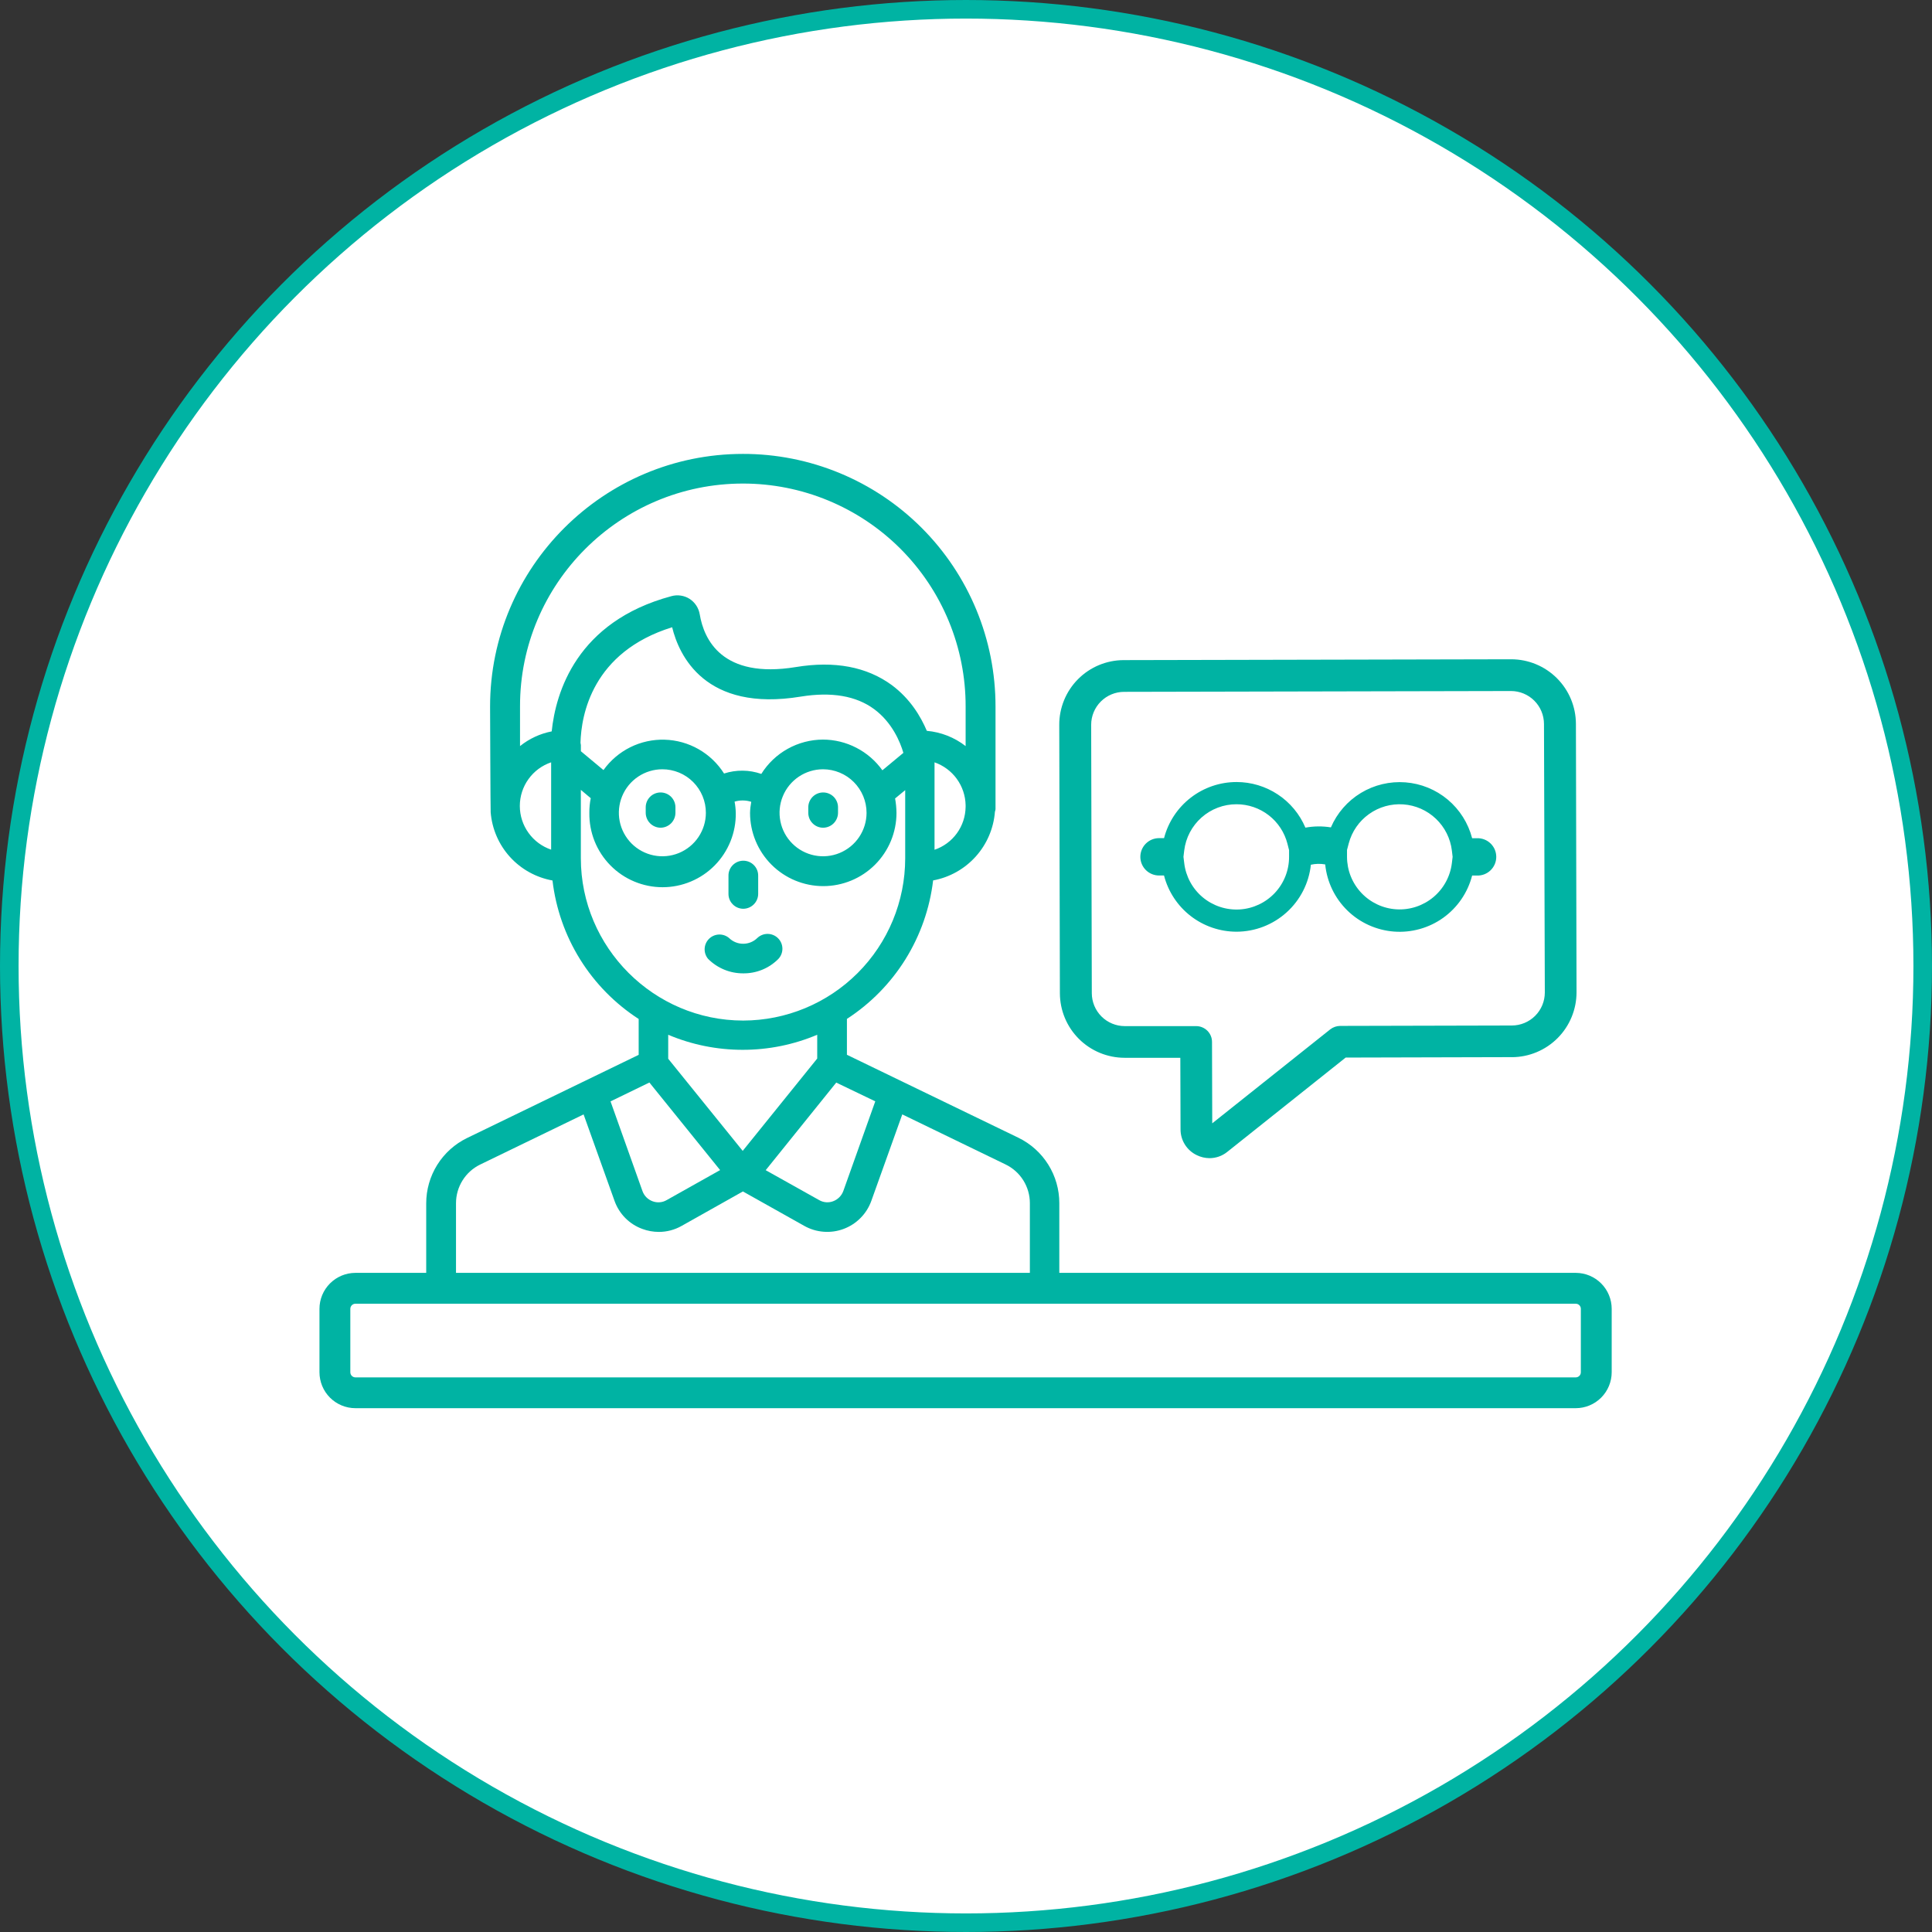 <svg width="104" height="104" viewBox="0 0 104 104" fill="none" xmlns="http://www.w3.org/2000/svg">
<rect x="0" y="0" width="104" height="104" fill="#333333" stroke="none"/>
<circle cx="52" cy="52" r="51.5" fill="white" stroke="#00B3A3"/>
<path d="M41.902 51.617C42.044 51.465 42.121 51.264 42.117 51.056C42.113 50.848 42.029 50.65 41.881 50.504C41.734 50.358 41.535 50.274 41.327 50.272C41.12 50.269 40.919 50.348 40.768 50.491C40.565 50.691 40.291 50.803 40.005 50.803C39.72 50.803 39.446 50.691 39.243 50.491C39.089 50.363 38.894 50.297 38.694 50.306C38.495 50.315 38.306 50.398 38.165 50.539C38.024 50.68 37.94 50.869 37.931 51.069C37.923 51.268 37.989 51.464 38.117 51.617C38.364 51.865 38.659 52.061 38.983 52.195C39.307 52.329 39.654 52.397 40.005 52.396C40.357 52.4 40.707 52.333 41.033 52.2C41.359 52.066 41.654 51.867 41.902 51.617Z" fill="#00B3A3"/>
<path d="M40.014 48.919C40.225 48.917 40.428 48.832 40.577 48.682C40.727 48.533 40.812 48.33 40.813 48.118V47.159C40.816 47.051 40.798 46.945 40.76 46.844C40.721 46.744 40.663 46.653 40.588 46.576C40.514 46.499 40.424 46.437 40.326 46.395C40.227 46.354 40.12 46.332 40.013 46.332C39.906 46.332 39.8 46.354 39.701 46.395C39.602 46.437 39.513 46.499 39.438 46.576C39.364 46.653 39.305 46.744 39.267 46.844C39.228 46.945 39.21 47.051 39.214 47.159V48.118C39.213 48.223 39.234 48.328 39.274 48.425C39.314 48.522 39.373 48.61 39.448 48.684C39.522 48.759 39.61 48.818 39.707 48.858C39.804 48.898 39.908 48.919 40.014 48.919Z" fill="#00B3A3"/>
<path d="M35.555 44.556C35.767 44.556 35.971 44.472 36.122 44.322C36.272 44.172 36.358 43.969 36.359 43.756V43.458C36.359 43.246 36.275 43.042 36.125 42.892C35.975 42.742 35.771 42.658 35.559 42.658C35.347 42.658 35.143 42.742 34.993 42.892C34.843 43.042 34.759 43.246 34.759 43.458V43.756C34.761 43.967 34.845 44.169 34.994 44.319C35.142 44.468 35.344 44.554 35.555 44.556Z" fill="#00B3A3"/>
<path d="M44.311 44.556C44.522 44.555 44.725 44.47 44.875 44.32C45.024 44.171 45.109 43.968 45.111 43.756V43.458C45.111 43.246 45.026 43.042 44.877 42.892C44.726 42.742 44.523 42.658 44.311 42.658C44.098 42.658 43.895 42.742 43.745 42.892C43.595 43.042 43.51 43.246 43.51 43.458V43.756C43.51 43.861 43.531 43.966 43.571 44.063C43.611 44.16 43.67 44.248 43.745 44.322C43.819 44.397 43.907 44.456 44.004 44.496C44.101 44.536 44.206 44.557 44.311 44.556Z" fill="#00B3A3"/>
<path d="M24.547 68.766V64.768C24.547 64.334 24.669 63.909 24.899 63.541C25.129 63.173 25.458 62.877 25.848 62.688L31.415 59.989L33.079 64.639C33.202 64.986 33.399 65.302 33.658 65.564C33.917 65.826 34.23 66.027 34.576 66.153C34.859 66.259 35.159 66.313 35.461 66.314C35.891 66.315 36.314 66.205 36.688 65.993L39.991 64.136L43.297 65.991C43.617 66.171 43.973 66.278 44.339 66.305C44.705 66.333 45.072 66.281 45.416 66.152C45.76 66.023 46.071 65.821 46.328 65.559C46.586 65.297 46.783 64.983 46.906 64.637L48.57 59.988L54.137 62.686C54.527 62.876 54.856 63.171 55.086 63.539C55.316 63.907 55.438 64.332 55.438 64.766V68.766H57.023V64.768C57.024 64.033 56.818 63.313 56.429 62.691C56.039 62.068 55.483 61.567 54.822 61.246L45.59 56.779V54.848C46.863 54.022 47.939 52.926 48.741 51.638C49.542 50.349 50.051 48.9 50.23 47.393C51.114 47.23 51.92 46.779 52.522 46.11C53.124 45.441 53.488 44.593 53.557 43.696C53.574 43.651 53.584 43.605 53.589 43.557V38.029C53.59 36.243 53.24 34.474 52.557 32.824C51.874 31.173 50.873 29.674 49.61 28.411C48.347 27.148 46.847 26.147 45.196 25.464C43.546 24.782 41.777 24.431 39.991 24.434C32.493 24.434 26.381 30.534 26.381 38.032C26.381 38.032 26.402 43.675 26.413 43.727C26.485 44.621 26.85 45.465 27.452 46.129C28.054 46.792 28.859 47.238 29.741 47.397C29.918 48.904 30.425 50.354 31.227 51.643C32.029 52.932 33.106 54.027 34.38 54.852V56.782L25.144 61.259C24.483 61.58 23.927 62.08 23.537 62.703C23.148 63.326 22.942 64.046 22.943 64.78V68.768L24.547 68.766ZM39.98 61.952L35.97 56.993V55.702C37.239 56.238 38.603 56.513 39.98 56.512C41.358 56.513 42.722 56.238 43.991 55.701V56.981L39.98 61.952ZM47.116 59.285L45.398 64.107C45.353 64.233 45.281 64.347 45.187 64.443C45.093 64.539 44.98 64.613 44.854 64.661C44.73 64.709 44.596 64.729 44.463 64.717C44.33 64.706 44.201 64.665 44.087 64.597L41.218 62.991L45.015 58.276L47.116 59.285ZM51.979 43.44C51.972 43.949 51.808 44.445 51.509 44.857C51.209 45.27 50.789 45.579 50.306 45.743V41.037C50.787 41.204 51.205 41.514 51.504 41.926C51.803 42.338 51.969 42.832 51.979 43.341V43.44ZM29.668 45.737C29.178 45.57 28.752 45.255 28.45 44.834C28.147 44.413 27.984 43.909 27.982 43.391V43.38C27.983 42.863 28.146 42.358 28.449 41.938C28.751 41.517 29.177 41.202 29.668 41.036V45.737ZM29.699 39.37C29.074 39.492 28.489 39.763 27.993 40.162V38.028C27.982 31.416 33.369 26.03 39.992 26.03C41.568 26.029 43.128 26.339 44.584 26.942C46.039 27.545 47.362 28.429 48.475 29.543C49.589 30.658 50.472 31.981 51.073 33.437C51.675 34.893 51.983 36.454 51.98 38.029V40.162C51.377 39.693 50.652 39.408 49.891 39.341C49.56 38.562 48.995 37.613 48.002 36.876C46.658 35.894 44.93 35.563 42.84 35.908C38.862 36.558 37.891 34.411 37.667 33.07C37.639 32.902 37.576 32.741 37.483 32.597C37.389 32.454 37.267 32.332 37.123 32.238C36.979 32.146 36.817 32.086 36.647 32.061C36.478 32.035 36.305 32.046 36.14 32.092C31.032 33.464 29.912 37.286 29.698 39.373L29.699 39.37ZM36.182 33.765C36.545 35.261 37.943 38.351 43.115 37.497C44.758 37.233 46.08 37.455 47.051 38.17C48.022 38.885 48.459 39.94 48.629 40.527L47.499 41.465C47.135 40.955 46.655 40.539 46.098 40.252C45.541 39.964 44.924 39.813 44.298 39.812C43.634 39.815 42.981 39.986 42.401 40.309C41.821 40.632 41.333 41.097 40.981 41.66C40.333 41.434 39.628 41.427 38.976 41.639C38.633 41.097 38.163 40.647 37.605 40.329C37.048 40.012 36.421 39.836 35.78 39.818C35.139 39.799 34.503 39.939 33.928 40.224C33.354 40.51 32.858 40.932 32.485 41.453L31.269 40.439V40.109C31.269 40.067 31.248 40.021 31.248 39.981C31.289 38.477 31.886 35.097 36.182 33.765ZM46.647 43.756C46.646 44.219 46.508 44.671 46.25 45.056C45.993 45.44 45.627 45.739 45.199 45.916C44.772 46.093 44.301 46.139 43.847 46.048C43.394 45.958 42.977 45.735 42.65 45.408C42.322 45.081 42.099 44.664 42.009 44.211C41.918 43.757 41.964 43.286 42.141 42.859C42.317 42.431 42.616 42.065 43.001 41.807C43.385 41.55 43.837 41.411 44.3 41.41C44.608 41.41 44.913 41.471 45.198 41.589C45.483 41.707 45.741 41.879 45.959 42.097C46.177 42.315 46.35 42.574 46.468 42.858C46.586 43.143 46.647 43.448 46.647 43.756ZM37.997 43.756C37.996 44.219 37.858 44.672 37.6 45.056C37.342 45.441 36.976 45.74 36.548 45.917C36.12 46.093 35.65 46.139 35.196 46.048C34.742 45.957 34.325 45.734 33.998 45.407C33.671 45.079 33.448 44.662 33.358 44.208C33.268 43.754 33.315 43.283 33.492 42.855C33.669 42.428 33.969 42.062 34.354 41.805C34.739 41.548 35.191 41.411 35.654 41.41C35.962 41.41 36.267 41.471 36.552 41.588C36.837 41.706 37.095 41.879 37.313 42.097C37.53 42.315 37.703 42.574 37.82 42.858C37.938 43.143 37.998 43.448 37.997 43.756ZM31.267 46.198V42.519L31.8 42.967C31.747 43.227 31.722 43.493 31.725 43.759C31.718 44.282 31.814 44.8 32.008 45.285C32.203 45.77 32.492 46.212 32.859 46.584C33.225 46.956 33.662 47.252 34.144 47.453C34.626 47.655 35.144 47.759 35.666 47.759C36.189 47.759 36.706 47.655 37.188 47.453C37.67 47.252 38.107 46.956 38.474 46.584C38.84 46.212 39.129 45.77 39.324 45.285C39.519 44.8 39.615 44.282 39.607 43.759C39.602 43.555 39.581 43.352 39.543 43.152C39.836 43.065 40.149 43.068 40.44 43.162C40.402 43.359 40.38 43.559 40.375 43.759C40.375 44.804 40.791 45.807 41.53 46.546C42.269 47.285 43.271 47.7 44.316 47.7C45.362 47.7 46.364 47.285 47.103 46.546C47.842 45.807 48.258 44.804 48.258 43.759C48.255 43.498 48.23 43.238 48.183 42.981L48.727 42.533V46.212C48.724 48.525 47.804 50.743 46.169 52.378C44.533 54.014 42.316 54.934 40.003 54.937C35.192 54.934 31.267 50.998 31.267 46.198ZM34.957 58.272L38.764 62.986L35.895 64.597C35.78 64.665 35.652 64.707 35.518 64.718C35.385 64.73 35.251 64.711 35.126 64.664C35 64.617 34.886 64.543 34.792 64.448C34.698 64.352 34.626 64.236 34.582 64.109L32.865 59.288L34.957 58.272Z" fill="#00B3A3"/>
<path d="M81.386 56.908C82.311 56.905 83.198 56.534 83.851 55.877C84.503 55.22 84.868 54.331 84.865 53.405L84.832 38.959C84.828 38.038 84.459 37.156 83.807 36.506C83.155 35.856 82.272 35.491 81.351 35.489H81.339L60.489 35.534C60.032 35.535 59.579 35.626 59.157 35.802C58.735 35.978 58.352 36.236 58.03 36.56C57.707 36.885 57.452 37.27 57.279 37.693C57.106 38.116 57.017 38.569 57.02 39.026L57.054 53.471C57.058 54.392 57.426 55.274 58.078 55.924C58.73 56.574 59.613 56.939 60.534 56.941H63.537L63.549 60.785C63.546 61.078 63.628 61.366 63.784 61.614C63.94 61.862 64.164 62.06 64.429 62.185C64.638 62.287 64.868 62.341 65.101 62.344C65.453 62.346 65.796 62.225 66.069 62.002L72.438 56.929L81.39 56.906L81.386 56.908ZM83.158 53.428C83.157 53.899 82.97 54.35 82.638 54.682C82.305 55.015 81.854 55.202 81.384 55.203L72.141 55.225C71.95 55.227 71.764 55.291 71.612 55.407L65.255 60.469L65.243 56.089C65.243 55.977 65.222 55.866 65.179 55.763C65.136 55.659 65.073 55.565 64.994 55.486C64.915 55.407 64.82 55.344 64.717 55.301C64.613 55.258 64.502 55.236 64.39 55.236H60.546C60.076 55.236 59.625 55.048 59.292 54.716C58.96 54.383 58.773 53.932 58.772 53.462L58.738 39.017C58.738 38.546 58.925 38.095 59.258 37.762C59.591 37.43 60.042 37.242 60.513 37.242L81.339 37.198C81.809 37.199 82.26 37.386 82.593 37.719C82.925 38.051 83.112 38.502 83.113 38.973L83.158 53.428Z" fill="#00B3A3"/>
<path d="M66.562 50.154C65.668 50.153 64.8 49.856 64.093 49.308C63.387 48.761 62.882 47.994 62.659 47.128H62.395C62.128 47.129 61.872 47.024 61.683 46.837C61.493 46.649 61.386 46.393 61.385 46.127C61.384 45.86 61.489 45.604 61.677 45.415C61.865 45.225 62.12 45.119 62.387 45.117H62.661C62.885 44.253 63.39 43.487 64.097 42.94C64.803 42.393 65.671 42.097 66.565 42.097C67.355 42.097 68.128 42.33 68.787 42.767C69.446 43.203 69.962 43.824 70.27 44.552C70.724 44.469 71.188 44.465 71.643 44.538C71.975 43.767 72.54 43.118 73.259 42.683C73.978 42.249 74.815 42.05 75.652 42.114C76.49 42.178 77.286 42.502 77.93 43.041C78.575 43.581 79.034 44.308 79.245 45.121H79.509C79.643 45.117 79.777 45.14 79.903 45.189C80.028 45.237 80.142 45.311 80.239 45.405C80.335 45.498 80.412 45.61 80.465 45.734C80.517 45.858 80.544 45.991 80.544 46.126C80.544 46.26 80.517 46.394 80.465 46.517C80.412 46.641 80.335 46.754 80.239 46.847C80.142 46.941 80.028 47.014 79.903 47.063C79.777 47.112 79.643 47.135 79.509 47.131H79.245C79.01 48.047 78.46 48.852 77.691 49.404C76.922 49.955 75.983 50.218 75.04 50.147C74.096 50.075 73.207 49.674 72.53 49.013C71.853 48.352 71.43 47.474 71.336 46.532C71.081 46.486 70.818 46.491 70.565 46.548C70.46 47.537 69.993 48.452 69.254 49.117C68.515 49.783 67.556 50.152 66.562 50.154ZM63.706 46.123L63.747 46.459C63.831 47.177 64.187 47.836 64.741 48.3C65.296 48.764 66.006 48.998 66.728 48.956C67.45 48.913 68.127 48.595 68.623 48.069C69.118 47.542 69.393 46.846 69.391 46.123V45.764L69.303 45.418C69.147 44.81 68.793 44.271 68.297 43.886C67.801 43.502 67.191 43.293 66.563 43.293C65.87 43.291 65.2 43.545 64.681 44.004C64.162 44.464 63.829 45.097 63.746 45.786L63.706 46.123ZM72.51 45.752V46.122C72.51 46.844 72.786 47.538 73.281 48.064C73.776 48.589 74.453 48.906 75.173 48.949C75.894 48.992 76.604 48.758 77.158 48.295C77.712 47.833 78.069 47.176 78.155 46.459L78.195 46.123L78.155 45.786C78.076 45.132 77.771 44.526 77.294 44.073C76.817 43.619 76.197 43.346 75.54 43.3C74.883 43.254 74.231 43.438 73.695 43.821C73.159 44.203 72.773 44.76 72.604 45.397L72.51 45.752Z" fill="#00B3A3"/>
<path d="M84.828 68.519H19.129C18.616 68.52 18.125 68.725 17.763 69.088C17.401 69.451 17.197 69.942 17.197 70.455V73.866C17.197 74.38 17.401 74.873 17.764 75.236C18.128 75.599 18.62 75.803 19.134 75.803H84.821C85.335 75.803 85.827 75.599 86.19 75.236C86.553 74.873 86.758 74.38 86.758 73.866V70.456C86.758 69.944 86.555 69.452 86.193 69.089C85.831 68.725 85.341 68.52 84.828 68.519ZM85.097 73.867C85.098 73.904 85.091 73.94 85.077 73.974C85.063 74.008 85.043 74.038 85.017 74.064C84.991 74.09 84.96 74.11 84.927 74.124C84.893 74.138 84.856 74.145 84.82 74.145H19.135C19.098 74.145 19.062 74.138 19.029 74.124C18.995 74.11 18.964 74.09 18.939 74.064C18.913 74.038 18.892 74.007 18.879 73.974C18.865 73.94 18.858 73.904 18.858 73.867V70.456C18.858 70.42 18.865 70.384 18.879 70.35C18.892 70.316 18.913 70.286 18.939 70.26C18.964 70.234 18.995 70.214 19.029 70.2C19.062 70.186 19.098 70.179 19.135 70.18H84.82C84.856 70.179 84.893 70.186 84.927 70.2C84.96 70.213 84.991 70.234 85.017 70.26C85.043 70.285 85.063 70.316 85.077 70.35C85.091 70.383 85.098 70.42 85.097 70.456V73.867Z" fill="#00B3A3"/>
</svg>

